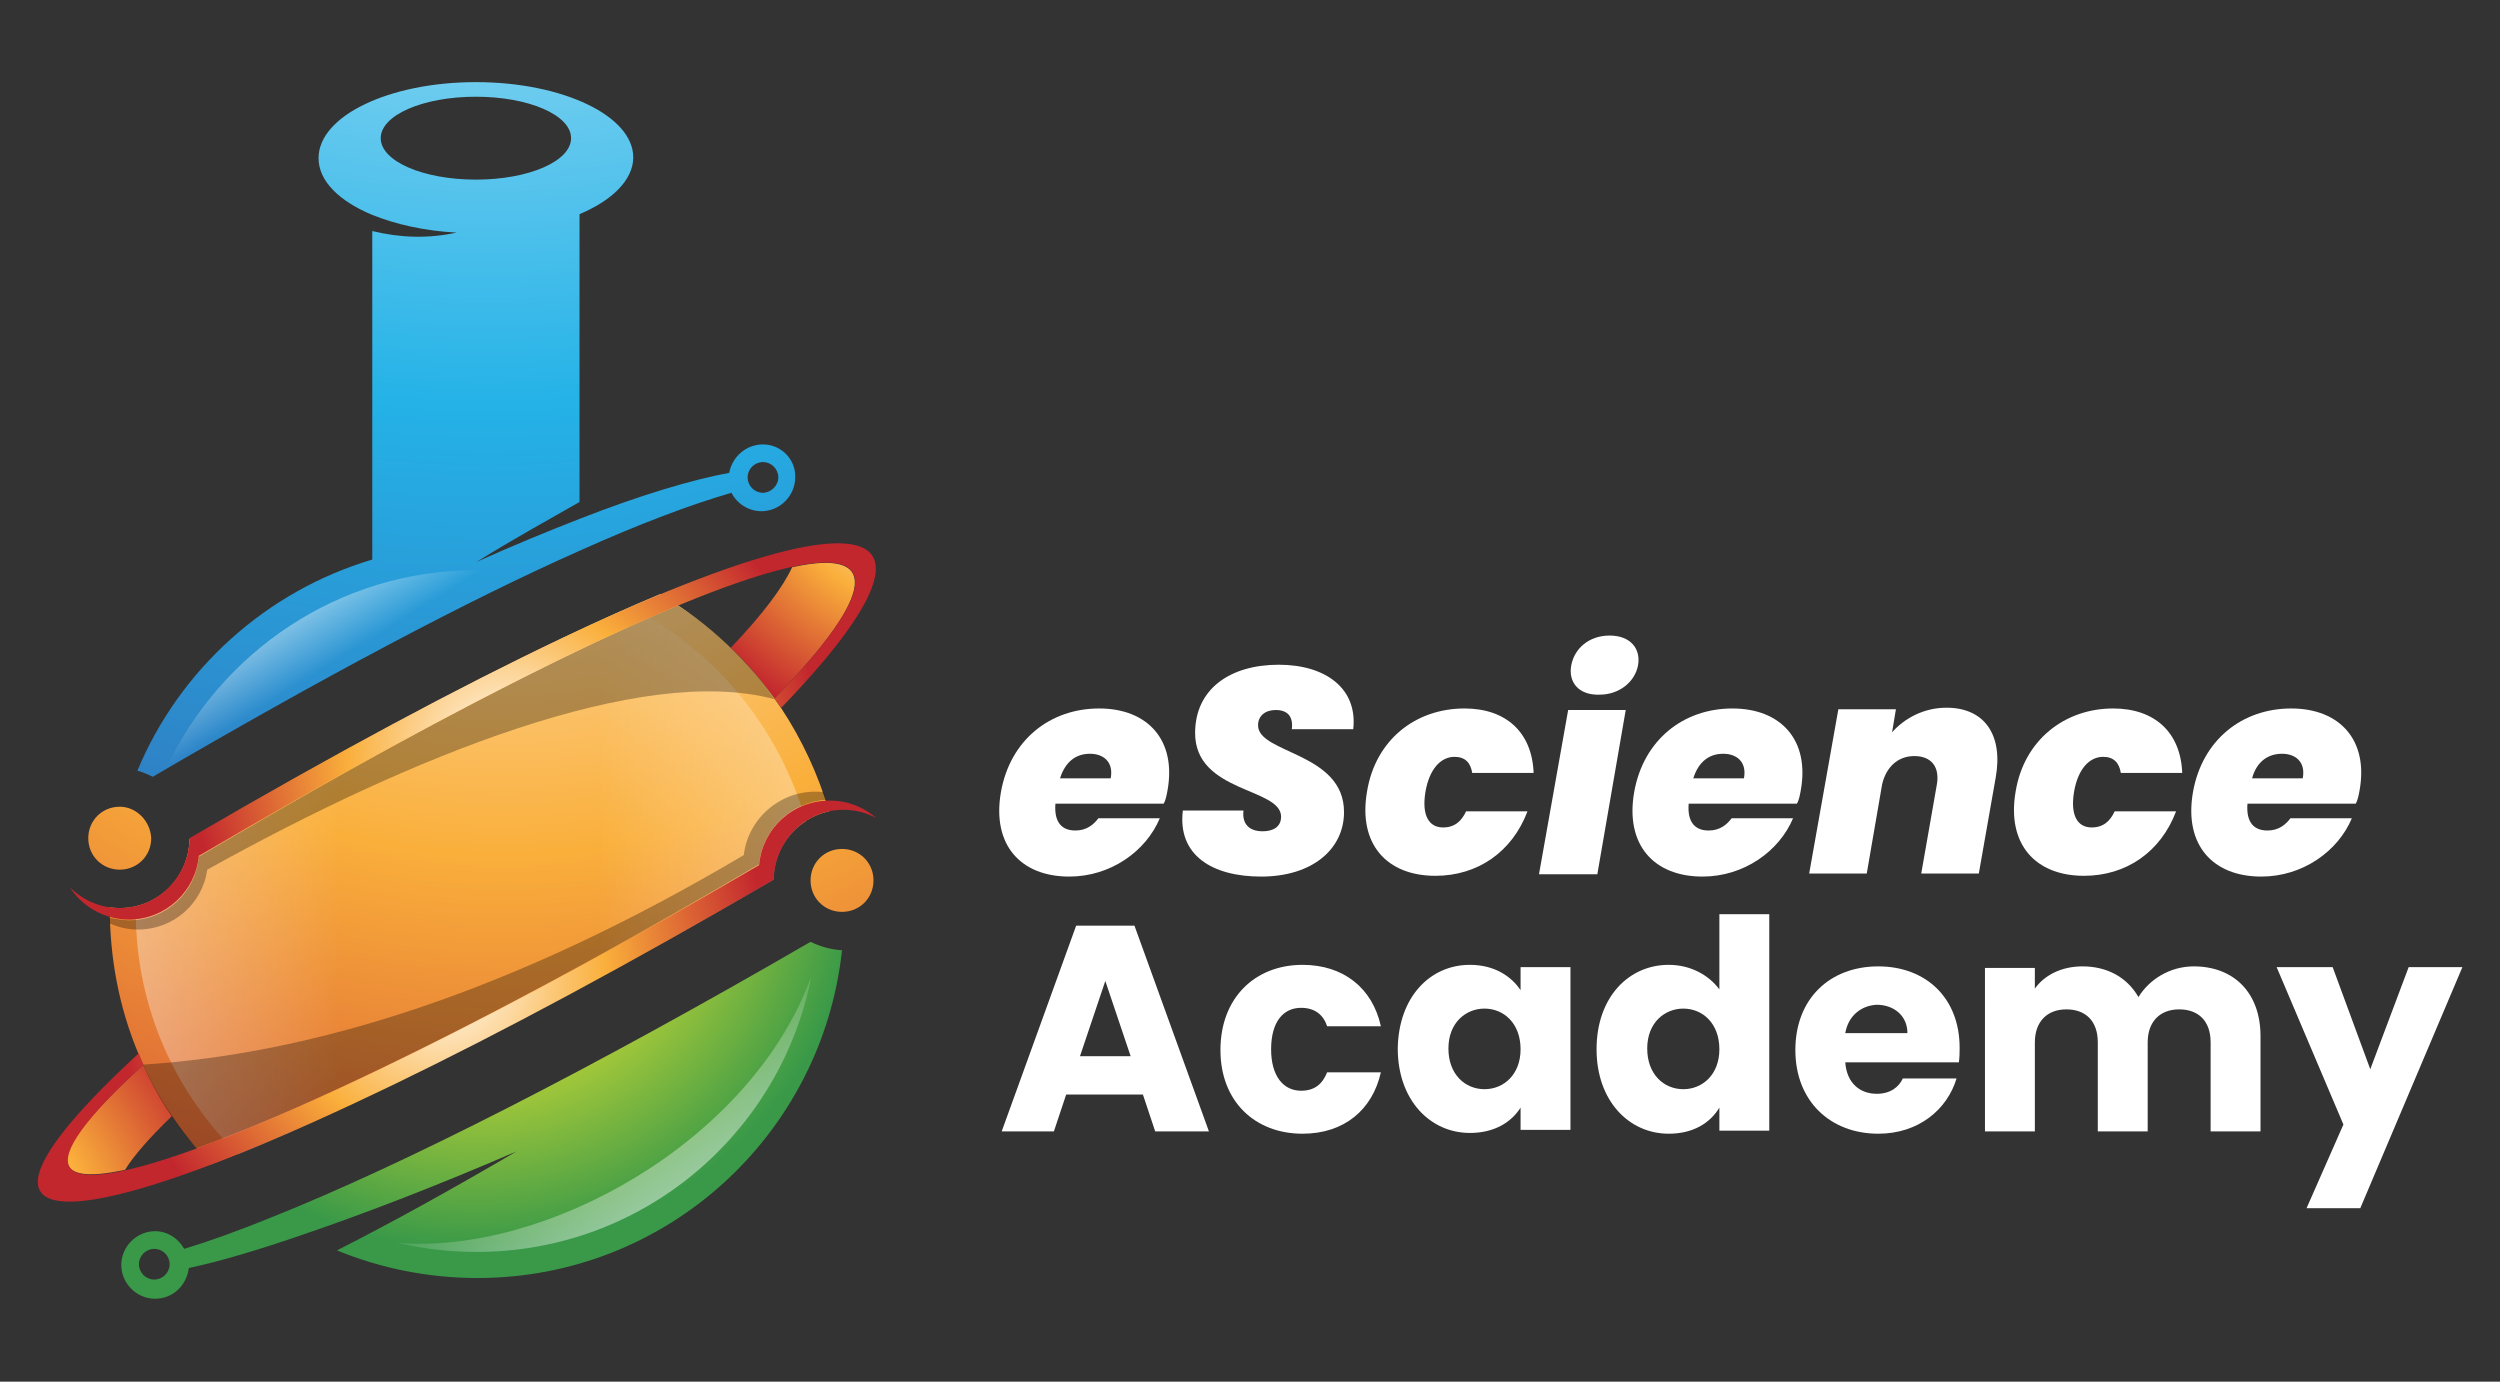<?xml version="1.0" encoding="utf-8"?>
<!-- Generator: Adobe Illustrator 19.0.0, SVG Export Plug-In . SVG Version: 6.00 Build 0)  -->
<svg version="1.1" id="Layer_1" xmlns="http://www.w3.org/2000/svg" xmlns:xlink="http://www.w3.org/1999/xlink" x="0px" y="0px"
	 viewBox="-33.5 306.9 325.7 180" style="enable-background:new -33.5 306.9 325.7 180;" xml:space="preserve">
<rect x="-33.5" y="306.9" width="325.7" height="180" fill="#333333" stroke="none"/>
<style type="text/css">
	.st0{fill:url(#SVGID_1_);}
	.st1{fill:url(#SVGID_2_);}
	.st2{fill:url(#SVGID_3_);}
	.st3{fill:url(#SVGID_4_);}
	.st4{fill:url(#SVGID_5_);}
	.st5{fill:url(#SVGID_6_);}
	.st6{fill:url(#SVGID_7_);}
	.st7{opacity:0.3;enable-background:new    ;}
	.st8{fill:url(#SVGID_8_);}
	.st9{fill:url(#SVGID_9_);}
	.st10{fill:url(#SVGID_10_);}
	.st11{fill:url(#SVGID_11_);}
	.st12{fill:#FFFFFF;}
</style>
<g>
	<g>
		<g>
			
				<radialGradient id="SVGID_1_" cx="28.109" cy="416.059" r="62.924" gradientTransform="matrix(1 0 0 1 0 3.4)" gradientUnits="userSpaceOnUse">
				<stop  offset="0" style="stop-color:#FFFFFF"/>
				<stop  offset="0.28" style="stop-color:#E1E331"/>
				<stop  offset="0.8" style="stop-color:#399948"/>
			</radialGradient>
			<path class="st0" d="M2.1,465.4c-4.4,1.8-8.3,3.2-11.6,4.2c-0.8-1.4-2.2-2.3-3.8-2.3c-2.4,0-4.4,2-4.4,4.4s2,4.4,4.4,4.4
				c2.3,0,4.1-1.7,4.4-4c4.2-0.9,9.2-2.4,15-4.4c7.9-2.7,17.3-6.3,27.7-10.8c-8.7,5.1-16.5,9.4-23.4,12.9c5.6,2.3,11.8,3.6,18.3,3.6
				c24.7,0,44.9-18.7,47.5-42.7c-1.5-0.1-2.9-0.5-4.1-1.1C43.3,446.3,19.1,458.6,2.1,465.4z M-13.4,473.6c-1.1,0-2-0.9-2-2
				s0.9-2,2-2s2,0.9,2,2S-12.3,473.6-13.4,473.6z"/>
			
				<linearGradient id="SVGID_2_" gradientUnits="userSpaceOnUse" x1="64.679" y1="476.485" x2="42.507" y2="444.191" gradientTransform="matrix(1 0 0 1 0 3.4)">
				<stop  offset="0" style="stop-color:#FFFFFF"/>
				<stop  offset="1" style="stop-color:#FFFFFF;stop-opacity:0"/>
			</linearGradient>
			<path class="st1" d="M18.2,468.8c3.4,0.8,6.8,1.2,10.4,1.2c21.6,0,39.6-15.4,43.6-35.9C64.3,455.8,37.3,470.5,18.2,468.8z"/>
		</g>
		<g>
			
				<radialGradient id="SVGID_3_" cx="85.785" cy="364.968" r="34.275" gradientTransform="matrix(1 0 0 1 0 3.4)" gradientUnits="userSpaceOnUse">
				<stop  offset="0" style="stop-color:#FFFFFF"/>
				<stop  offset="0.5" style="stop-color:#FAAF3B"/>
				<stop  offset="1" style="stop-color:#C3272E"/>
			</radialGradient>
			<path class="st2" d="M69.7,380.8c-1.2,2.6-3.8,6.1-8,10.5c2.1,2,4,4.2,5.7,6.6C80.9,384,81,378.3,69.7,380.8z"/>
			
				<radialGradient id="SVGID_4_" cx="-40.495" cy="464.257" r="37.748" gradientTransform="matrix(1 0 0 1 0 3.4)" gradientUnits="userSpaceOnUse">
				<stop  offset="0" style="stop-color:#FFFFFF"/>
				<stop  offset="0.5" style="stop-color:#FAAF3B"/>
				<stop  offset="1" style="stop-color:#C3272E"/>
			</radialGradient>
			<path class="st3" d="M-17.2,459.3c1.1-1.8,3.1-4.1,6.1-7c-1.4-2.1-2.7-4.4-3.7-6.7C-28,457.6-27.3,461.5-17.2,459.3z"/>
			
				<radialGradient id="SVGID_5_" cx="32.124" cy="330.265" r="169.116" gradientTransform="matrix(1 0 0 1 0 3.4)" gradientUnits="userSpaceOnUse">
				<stop  offset="0" style="stop-color:#FFFFFF"/>
				<stop  offset="0.5" style="stop-color:#FAAF3B"/>
				<stop  offset="1" style="stop-color:#C3272E"/>
			</radialGradient>
			<path class="st4" d="M68.3,399.2c2.7,4.1,4.8,8.6,6.2,13.4c-4.1,0.9-7.3,4.5-7.3,8.8C36.6,439.3,11,452.1-6,458.6
				c-4-4.2-7.3-9.1-9.5-14.5c-2.5-6-3.7-12.4-3.7-19c5.5,0.8,10.3-3.4,10.4-8.9c25.5-14.9,46.2-25.6,61.3-31.9
				C58.8,388,64.2,393.1,68.3,399.2z M-17.9,412c-2.3,0-4.1,1.8-4.1,4.1s1.8,4.1,4.1,4.1s4.1-1.8,4.1-4.1
				C-13.9,413.9-15.7,412-17.9,412z M76.2,417.5c-2.3,0-4.1,1.8-4.1,4.1s1.8,4.1,4.1,4.1c2.3,0,4.1-1.8,4.1-4.1
				C80.3,419.3,78.5,417.5,76.2,417.5z"/>
			
				<linearGradient id="SVGID_6_" gradientUnits="userSpaceOnUse" x1="122.577" y1="418.253" x2="44.49" y2="418.253" gradientTransform="matrix(1 0 0 1 0 3.4)">
				<stop  offset="0" style="stop-color:#FFFFFF"/>
				<stop  offset="1" style="stop-color:#FFFFFF;stop-opacity:0"/>
			</linearGradient>
			<path class="st5" d="M48.6,386c-14.7,6.4-34.1,16.5-57.4,30.2c-0.1,4.4-3.1,7.9-7,8.8c-0.2,12.2,4.6,23.7,13.3,32.3
				c17-6.8,41.2-19.1,69.8-35.8c0-3.2,1.7-6,4.2-7.6C68,401.7,59.7,391.6,48.6,386z"/>
			
				<linearGradient id="SVGID_7_" gradientUnits="userSpaceOnUse" x1="-64.433" y1="418.253" x2="10.894" y2="418.253" gradientTransform="matrix(1 0 0 1 0 3.4)">
				<stop  offset="0" style="stop-color:#FFFFFF"/>
				<stop  offset="1" style="stop-color:#FFFFFF;stop-opacity:0"/>
			</linearGradient>
			<path class="st6" d="M48.6,386c-14.7,6.4-34.1,16.5-57.4,30.2c-0.1,4.4-3.1,7.9-7,8.8c-0.2,12.2,4.6,23.7,13.3,32.3
				c17-6.8,41.2-19.1,69.8-35.8c0-3.2,1.7-6,4.2-7.6C68,401.7,59.7,391.6,48.6,386z"/>
			<path class="st7" d="M63.4,418.3c-30.2,17.9-56.1,25.9-78.3,27.3c1.8,4,4.1,7.7,7,10.9c16.2-5.9,42.7-19,73.3-37
				c0.4-4.5,4.1-8.1,8.7-8.4c-0.1-0.3-0.2-0.6-0.3-1C68.7,409.5,64,413.2,63.4,418.3z"/>
			<path class="st7" d="M54.8,385.8c-14.5,6-35.7,17-62.4,32.7c-0.4,4.7-4.3,8.3-9.1,8.3c-0.9,0-1.7-0.2-2.5-0.3c0,0.2,0,0.5,0,0.7
				c1.1,0.5,2.3,0.8,3.7,0.8c4.6,0,8.4-3.4,9-7.8c26.6-14.8,56.6-26.9,73.9-22.2C64,393.1,59.8,389,54.8,385.8z"/>
			
				<radialGradient id="SVGID_8_" cx="32.272" cy="401.692" r="40.971" gradientTransform="matrix(1 0 0 1 0 3.4)" gradientUnits="userSpaceOnUse">
				<stop  offset="0" style="stop-color:#FFFFFF"/>
				<stop  offset="0.5" style="stop-color:#FAAF3B"/>
				<stop  offset="1" style="stop-color:#C3272E"/>
			</radialGradient>
			<path class="st8" d="M-8.8,416.1c-0.1,5-4.1,9.1-9.1,9.1c-2.5,0-4.8-1-6.5-2.7c1.6,2.5,4.5,4.2,7.7,4.2c4.8,0,8.7-3.7,9.1-8.3
				c72.3-42.3,103.6-50,75-20.5c0.3,0.4,0.6,0.9,0.9,1.2C100.8,365.3,66.8,371.9-8.8,416.1z"/>
			
				<radialGradient id="SVGID_9_" cx="24.014" cy="430.398" r="42.8" gradientTransform="matrix(1 0 0 1 0 3.4)" gradientUnits="userSpaceOnUse">
				<stop  offset="0" style="stop-color:#FFFFFF"/>
				<stop  offset="0.5" style="stop-color:#FAAF3B"/>
				<stop  offset="1" style="stop-color:#C3272E"/>
			</radialGradient>
			<path class="st9" d="M65.4,419.6c-64.9,38-111.2,54.4-80.2,26c-0.2-0.5-0.5-1-0.6-1.5c-37,34.1,8.2,21,82.7-22.6
				c0.1-5,4.1-9.1,9.1-9.1c1.6,0,3,0.4,4.3,1.1c-1.6-1.4-3.7-2.3-6.1-2.3C69.7,411.2,65.8,414.9,65.4,419.6z"/>
		</g>
		<g>
			
				<radialGradient id="SVGID_10_" cx="30.036" cy="230.012" r="253.042" gradientTransform="matrix(1 0 0 1 0 3.4)" gradientUnits="userSpaceOnUse">
				<stop  offset="0" style="stop-color:#FFFFFF"/>
				<stop  offset="0.5" style="stop-color:#24B2E7"/>
				<stop  offset="1" style="stop-color:#3D4199"/>
			</radialGradient>
			<path class="st10" d="M65.9,364.8c-2.2,0-4,1.6-4.4,3.7c-4.8,0.9-11.3,2.8-19.5,6c-4.1,1.6-8.5,3.4-13.4,5.6
				c4.8-3,9.4-5.5,13.4-7.8v-37.5c4.3-1.8,7-4.5,7-7.4c0-5.4-9.2-9.8-20.5-9.8S8,322,8,327.5c0,3,2.7,5.6,7,7.4
				c3,1.2,6.8,2.1,11,2.3c-3.7,0.8-7.3,0.7-11-0.2v42.8c-13.8,4.1-25.1,14.3-30.6,27.5c0.7,0.2,1.4,0.5,2,0.8
				c22.4-13.1,41.1-23,55.5-29.4c8-3.6,14.7-6.1,19.9-7.6c0.7,1.4,2.2,2.4,3.9,2.4c2.4,0,4.4-2,4.4-4.4
				C70.2,366.8,68.3,364.8,65.9,364.8z M16.1,324.9c0-3,5.5-5.4,12.4-5.4s12.4,2.4,12.4,5.4s-5.5,5.4-12.4,5.4
				S16.1,327.9,16.1,324.9z M65.9,371.1c-1.1,0-2-0.9-2-2s0.9-2,2-2s2,0.9,2,2S66.9,371.1,65.9,371.1z"/>
			
				<linearGradient id="SVGID_11_" gradientUnits="userSpaceOnUse" x1="1.114" y1="373.906" x2="10.754" y2="389.33" gradientTransform="matrix(1 0 0 1 0 3.4)">
				<stop  offset="0" style="stop-color:#FFFFFF"/>
				<stop  offset="1" style="stop-color:#FFFFFF;stop-opacity:0"/>
			</linearGradient>
			<path class="st11" d="M-11.9,407.1c18.4-10.8,34.3-19.2,47.3-25.4c-2.3-0.4-4.6-0.5-7-0.5C10.6,381.2-4.8,391.9-11.9,407.1z"/>
		</g>
	</g>
	<g>
		<path class="st12" d="M105.8,421.1c-6.3,0-10.1-4.1-8.9-11c1.2-6.8,6.4-10.9,12.8-10.9c6.3,0,10.1,4.1,8.9,10.7
			c-0.1,0.5-0.2,1.2-0.5,1.7h-14.1c-0.2,2.5,0.9,3.5,2.6,3.5c1.5,0,2.4-0.8,3-1.6h8C115.8,417.8,111.2,421.1,105.8,421.1z
			 M104.6,408.3h6.6c0.4-2.1-0.9-3.2-2.7-3.2C106.7,405.1,105.3,406.1,104.6,408.3z"/>
		<path class="st12" d="M130.8,421.1c-6.4,0-10.9-2.8-10.2-8.6h7.9c-0.2,1.7,0.7,2.7,2.5,2.7c1.4,0,2.4-0.6,2.4-1.9
			c0-3.8-11.2-3.1-11.2-10.9c0-5.7,4.5-8.9,10.9-8.9c6.1,0,10.3,3.1,9.7,8.4h-8c0.2-1.6-0.5-2.5-2.1-2.5c-1.3,0-2.3,0.7-2.3,2
			c0,3.7,11.2,3.5,11.2,11.3C141.6,417.5,137.5,421.1,130.8,421.1z"/>
		<path class="st12" d="M157.3,399.2c5.4,0,8.8,3.1,9,8.4h-8c-0.2-1.3-0.9-2.1-2.3-2.1c-1.8,0-3.3,1.6-3.8,4.6
			c-0.5,3.1,0.5,4.6,2.3,4.6c1.5,0,2.4-0.8,3-2.1h8c-2,5.3-6.5,8.4-12,8.4c-6.3,0-10.1-4.1-8.9-11
			C145.7,403.3,150.9,399.2,157.3,399.2z"/>
		<path class="st12" d="M170.8,399.4h7.5l-3.7,21.4h-7.6L170.8,399.4z M171.2,393.6c0.4-2.2,2.3-3.9,5-3.9s4.1,1.7,3.7,3.9
			c-0.4,2.1-2.4,3.8-5,3.8C172.2,397.5,170.8,395.8,171.2,393.6z"/>
		<path class="st12" d="M188.3,421.1c-6.3,0-10.1-4.1-8.9-11c1.2-6.8,6.4-10.9,12.8-10.9c6.3,0,10.1,4.1,8.9,10.7
			c-0.1,0.5-0.2,1.2-0.5,1.7h-14.1c-0.2,2.5,0.9,3.5,2.6,3.5c1.5,0,2.4-0.8,3-1.6h8C198.3,417.8,193.7,421.1,188.3,421.1z
			 M187.1,408.3h6.6c0.4-2.1-0.9-3.2-2.7-3.2C189.2,405.1,187.8,406.1,187.1,408.3z"/>
		<path class="st12" d="M218.8,409.3c0.5-2.5-0.7-3.9-2.9-3.9s-3.7,1.5-4.2,3.7l-2,11.6h-7.5l3.8-21.4h7.5l-0.5,3
			c1.6-1.8,4.1-3.2,7.1-3.2c4.9,0,7.4,3.5,6.4,9.1l-2.2,12.5h-7.5L218.8,409.3z"/>
		<path class="st12" d="M241.8,399.2c5.4,0,8.8,3.1,9,8.4h-8c-0.2-1.3-0.9-2.1-2.3-2.1c-1.8,0-3.3,1.6-3.8,4.6
			c-0.5,3.1,0.5,4.6,2.3,4.6c1.5,0,2.4-0.8,3-2.1h8c-2,5.3-6.5,8.4-12,8.4c-6.3,0-10.1-4.1-8.9-11
			C230.2,403.3,235.5,399.2,241.8,399.2z"/>
		<path class="st12" d="M261.1,421.1c-6.3,0-10.1-4.1-8.9-11c1.2-6.8,6.4-10.9,12.8-10.9c6.3,0,10.1,4.1,8.9,10.7
			c-0.1,0.5-0.2,1.2-0.5,1.7h-14.1c-0.2,2.5,0.9,3.5,2.6,3.5c1.5,0,2.4-0.8,3-1.6h8C271.1,417.8,266.5,421.1,261.1,421.1z
			 M259.9,408.3h6.6c0.4-2.1-0.9-3.2-2.7-3.2C262,405.1,260.5,406.1,259.9,408.3z"/>
	</g>
	<g>
		<path class="st12" d="M115.4,449.5h-10l-1.6,4.8h-6.8l9.7-26.8h7.6l9.7,26.8H117L115.4,449.5z M110.5,434.7l-3.3,9.8h6.6
			L110.5,434.7z"/>
		<path class="st12" d="M136.2,432.6c5.3,0,9.1,3,10.2,8h-7c-0.5-1.5-1.6-2.4-3.4-2.4c-2.3,0-3.9,1.8-3.9,5.4c0,3.5,1.6,5.4,3.9,5.4
			c1.8,0,2.8-0.9,3.4-2.4h7c-1.1,4.9-4.8,8-10.2,8c-6.2,0-10.7-4.2-10.7-10.9C125.5,436.9,130,432.6,136.2,432.6z"/>
		<path class="st12" d="M158,432.6c3.2,0,5.4,1.5,6.6,3.3v-3h6.5v21.2h-6.5v-2.9c-1.2,1.9-3.4,3.3-6.6,3.3c-5.2,0-9.4-4.3-9.4-11
			C148.7,436.8,152.8,432.6,158,432.6z M159.9,438.3c-2.4,0-4.7,1.8-4.7,5.2c0,3.4,2.2,5.3,4.7,5.3c2.5,0,4.7-1.9,4.7-5.2
			C164.6,440.2,162.4,438.3,159.9,438.3z"/>
		<path class="st12" d="M183.9,432.6c2.8,0,5.2,1.3,6.6,3.2V426h6.5v28.2h-6.5v-3c-1.2,2-3.4,3.4-6.6,3.4c-5.2,0-9.4-4.3-9.4-11
			C174.5,436.8,178.7,432.6,183.9,432.6z M185.8,438.3c-2.4,0-4.7,1.8-4.7,5.2c0,3.4,2.2,5.3,4.7,5.3s4.7-1.9,4.7-5.2
			C190.5,440.2,188.3,438.3,185.8,438.3z"/>
		<path class="st12" d="M211.2,454.6c-6.2,0-10.8-4.2-10.8-10.9c0-6.7,4.5-10.9,10.8-10.9c6.2,0,10.6,4.1,10.6,10.6
			c0,0.6,0,1.2-0.1,1.9h-14.8c0.2,2.8,2,4.1,4.1,4.1c1.8,0,2.9-0.9,3.4-2h7C220.2,451.4,216.5,454.6,211.2,454.6z M206.9,441.5h8.1
			c0-2.3-1.8-3.7-4-3.7C209,437.9,207.3,439.2,206.9,441.5z"/>
		<path class="st12" d="M254.5,442.7c0-2.8-1.6-4.3-4.1-4.3c-2.5,0-4.1,1.6-4.1,4.3v11.6h-6.5v-11.6c0-2.8-1.6-4.3-4.1-4.3
			c-2.5,0-4.1,1.6-4.1,4.3v11.6h-6.5V433h6.5v2.7c1.2-1.7,3.4-2.9,6.2-2.9c3.2,0,5.8,1.4,7.3,4c1.4-2.3,4.1-4,7.2-4
			c5.2,0,8.7,3.4,8.7,9.1v12.4h-6.5v-11.6L254.5,442.7L254.5,442.7z"/>
		<path class="st12" d="M280.3,432.9h7L274,464.3h-7l4.8-10.9l-8.7-20.5h7.3l4.9,13.3L280.3,432.9z"/>
	</g>
</g>
</svg>
